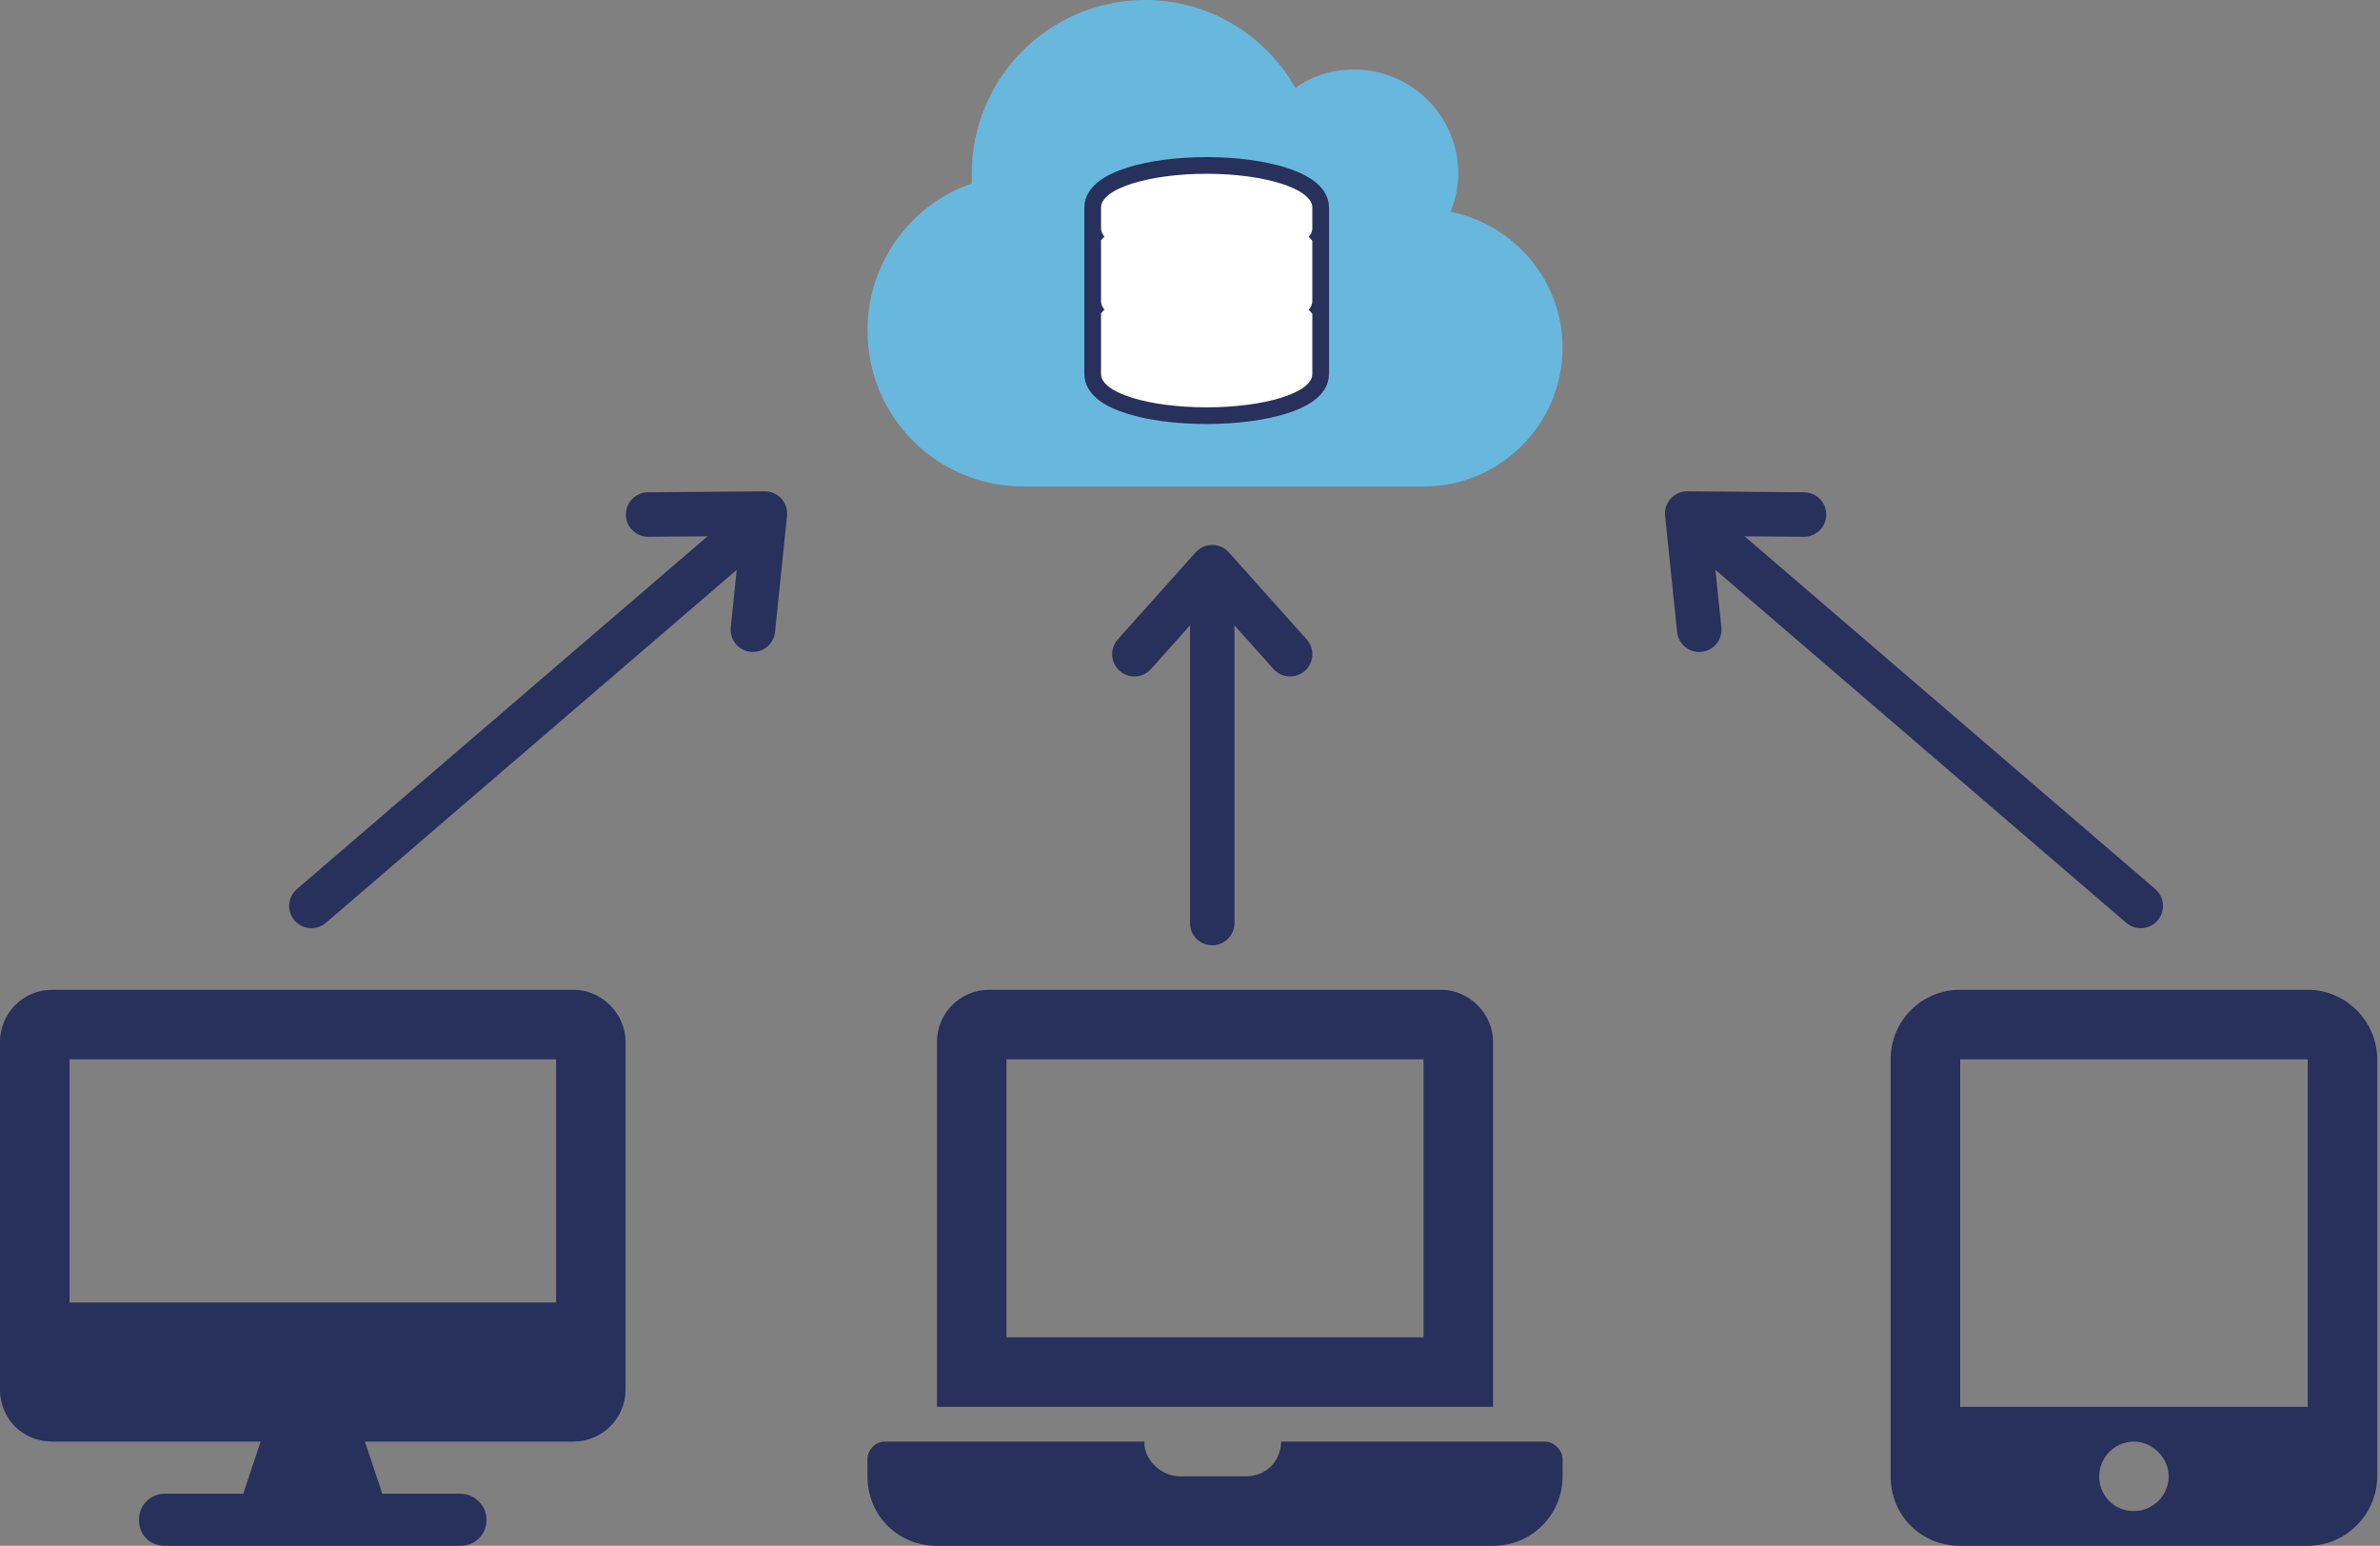 <svg fill="none" height="139" viewBox="0 0 214 139" width="214" xmlns="http://www.w3.org/2000/svg"><rect x="0" y="0" width="214" height="139" fill="#808080" stroke="none"/><g fill="#28305c"><path d="m138.938 129.625c.781 0 1.562.781 1.562 1.563v1.562c0 3.516-2.832 6.25-6.25 6.25h-50c-3.516 0-6.25-2.734-6.25-6.25v-1.562c0-.782.684-1.563 1.562-1.563h23.34c-.097 1.465 1.368 3.125 3.223 3.125h5.859c1.758 0 3.125-1.172 3.223-3.125zm-4.688-35.938v32.812h-50v-32.812c0-2.539 2.051-4.688 4.688-4.688h40.624c2.54 0 4.688 2.148 4.688 4.688zm-6.25 26.562v-25h-37.5v25z"/><path d="m51.562 89c2.539 0 4.688 2.148 4.688 4.688v31.25c0 2.636-2.148 4.687-4.688 4.687h-18.75l1.562 4.687h7.031c1.27 0 2.344 1.075 2.344 2.344 0 1.367-1.074 2.344-2.344 2.344h-26.562c-1.367 0-2.344-.977-2.344-2.344 0-1.269.977-2.344 2.344-2.344h7.031l1.562-4.687h-18.75c-2.637 0-4.688-2.051-4.688-4.687v-31.25c0-2.539 2.051-4.688 4.688-4.688zm-1.562 28.125v-21.875h-43.75v21.875z"/><path d="m207.5 89c3.418 0 6.25 2.832 6.25 6.25v37.5c0 3.418-2.832 6.25-6.25 6.25h-31.25c-3.516 0-6.25-2.734-6.25-6.25v-37.5c0-3.418 2.734-6.25 6.25-6.25zm-15.625 46.875c1.66 0 3.125-1.367 3.125-3.125 0-1.66-1.465-3.125-3.125-3.125-1.758 0-3.125 1.465-3.125 3.125 0 1.758 1.367 3.125 3.125 3.125zm15.625-9.375v-31.25h-31.25v31.25z"/></g><path d="m130.441 19.043c5.762 1.172 10.059 6.25 10.059 12.207 0 6.934-5.664 12.5-12.5 12.5h-35.938c-7.812 0-14.062-6.25-14.062-14.062 0-6.055 3.906-11.328 9.375-13.184 0-.293 0-.586 0-.879 0-8.594 6.934-15.625 15.625-15.625 5.762 0 10.84 3.223 13.477 7.91 1.464-1.074 3.32-1.66 5.273-1.66 5.176 0 9.375 4.199 9.375 9.375 0 1.27-.293 2.344-.684 3.418z" fill="#68b7dd"/><path d="m118.75 22.844v-1.407l-.499.335c.296-.35.499-.772.499-1.266v-1.846c0-.764-.486-1.359-1.05-1.783-.577-.434-1.363-.792-2.266-1.08-1.815-.578-4.27-.922-6.934-.922-2.685 0-5.14.344-6.95.922-.901.288-1.684.646-2.258 1.081-.562.426-1.042 1.02-1.042 1.782v1.846c0 .481.192.894.474 1.24l-.474-.325v1.423 4.225c0 .481.192.894.474 1.24l-.474-.325v1.423 4.225c0 .763.481 1.355 1.045 1.777.575.431 1.358.784 2.259 1.066 1.809.567 4.263.901 6.946.901 2.662 0 5.116-.334 6.93-.901.902-.282 1.689-.635 2.267-1.065.565-.421 1.053-1.013 1.053-1.779v-4.225-1.407l-.499.335c.296-.35.499-.772.499-1.266z" fill="#fff" stroke="#28305c" stroke-width="1.5"/><path d="m26.697 79.943c-.838.72-.933 1.982-.214 2.82.72.838 1.982.934 2.82.214zm2.607 3.034 41.277-35.46-2.607-3.034-41.277 35.461z" fill="#28305c"/><path d="m58.277 46.266 10.499-.087-1.079 10.444" stroke="#28305c" stroke-linecap="round" stroke-linejoin="round" stroke-miterlimit="11.474" stroke-width="4"/><path d="m193.79 79.943c.837.72.933 1.982.213 2.82-.719.838-1.982.934-2.82.214zm-2.607 3.034-41.277-35.46 2.607-3.034 41.277 35.461z" fill="#28305c"/><path d="m162.209 46.266-10.499-.087 1.079 10.444" stroke="#28305c" stroke-linecap="round" stroke-linejoin="round" stroke-miterlimit="11.474" stroke-width="4"/><path d="m102 58.825 7-7.825 7 7.825" stroke="#28305c" stroke-linecap="round" stroke-linejoin="round" stroke-miterlimit="11.474" stroke-width="4"/><path d="m107 83c0 1.105.895 2 2 2s2-.895 2-2zm4 0v-32h-4v32z" fill="#28305c"/></svg>